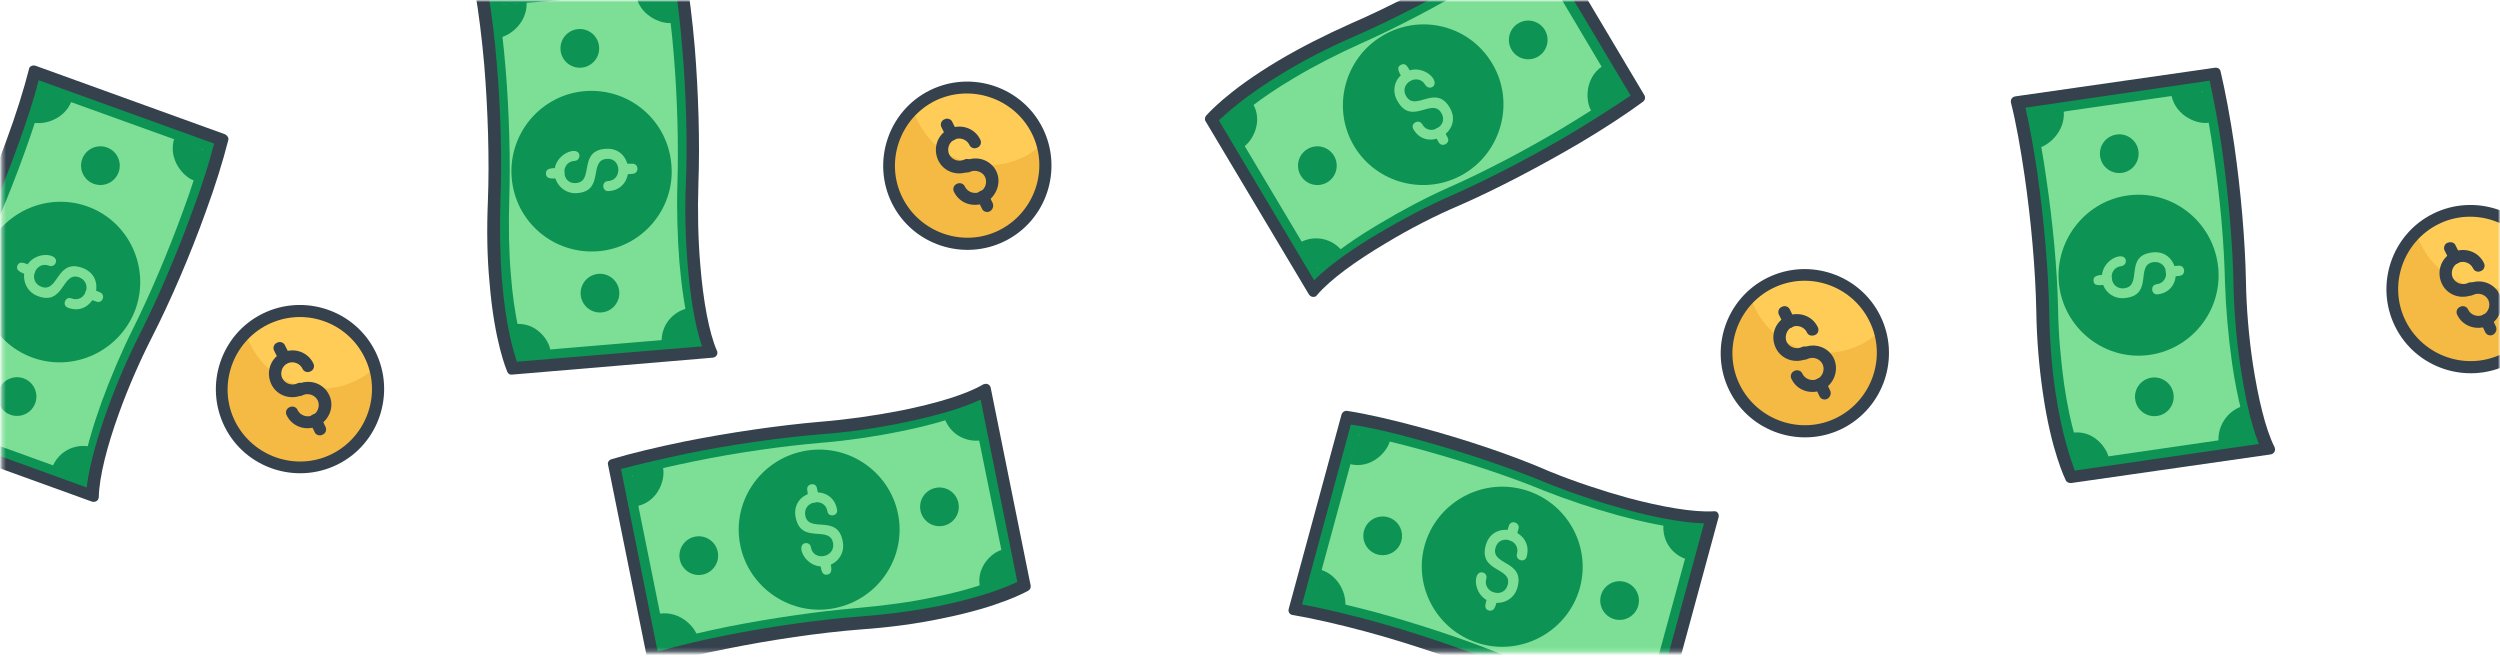 <svg width="620" height="165" viewBox="0 0 620 165" fill="none" xmlns="http://www.w3.org/2000/svg">
<mask id="mask0_3855_30571" style="mask-type:alpha" maskUnits="userSpaceOnUse" x="0" y="0" width="620" height="165">
<path d="M0 10C0 4.477 4.477 0 10 0H610C615.523 0 620 4.477 620 10V165H0V10Z" fill="#D9D9D9"/>
</mask>
<g mask="url(#mask0_3855_30571)">
<mask id="mask1_3855_30571" style="mask-type:luminance" maskUnits="userSpaceOnUse" x="0" y="-1" width="621" height="163">
<path d="M620.4 -0.2H0.4V161.8H620.4V-0.2Z" fill="white"/>
</mask>
<g mask="url(#mask1_3855_30571)">
<path fill-rule="evenodd" clip-rule="evenodd" d="M510 97.7C510.7 102.8 512 109 513.8 114.1C514 114.7 514.6 115 515.3 114.9L557.2 108.8C559.4 108.5 558 105.9 557.3 103.5C554.5 93 553.4 81.6 553.3 70C553.2 55.6 551.4 38.1 548.3 23.2C548.2 22.6 547.5 22.1 546.7 22.2L504.7 28.3C503.9 28.4 503.3 29.1 503.5 29.8C506.6 45 508.4 62.6 508.5 77.7C508.6 85 509.1 91.6 510 97.7Z" fill="#7DDF96"/>
<path d="M549 38.3C550.6 49.1 551.6 60.7 551.8 70.1C552 76.3 552.6 83.3 553.5 89.7C554.3 95.3 555.7 102.7 557.8 108.1L516.5 114.1C515.6 111.7 513.4 105.6 511.9 95.3C511.1 89.5 510.5 83.2 510.4 76.5C510.2 66.9 509.1 55.2 507.5 44.4C506.7 38.6 505.7 33.2 504.7 28.7L546.2 22.7C547.2 27.1 548.2 32.4 549 38.3ZM551.8 37.9C550.9 31.4 549.8 25.4 548.6 20.5C548.5 19.9 547.9 19.5 547.3 19.6L502.5 26.1C501.9 26.2 501.5 26.8 501.5 27.4V27.5C502.7 32.4 503.8 38.3 504.7 44.8C506.2 55.2 507.3 66.8 507.5 76.6C507.7 83.4 508.2 89.8 509.1 95.7C511.1 109.7 514.3 116.2 514.4 116.5C514.6 116.9 515.1 117.2 515.6 117.1L560.4 110.6C561 110.5 561.4 109.9 561.4 109.3C561.4 109.2 561.3 109.1 561.3 109C559.2 104.7 557.5 97.3 556.3 89.3C555.4 82.9 554.8 76.1 554.6 70.1C554.4 60.2 553.3 48.4 551.8 37.9Z" fill="#0D9353"/>
<path d="M551 36.5C552.6 47.9 553.7 60.1 553.9 70.1C554 76.7 554.6 84 555.6 90.7C556.5 96.6 557.9 104.4 560.2 110.1L514.6 116.7C513.6 114.2 511.3 107.8 509.7 96.9C508.8 90.8 508.3 84.1 508.2 77.1C508 67 506.9 54.6 505.3 43.2C504.4 37.1 503.4 31.4 502.3 26.7L548 20C549 24.7 550.1 30.3 551 36.5ZM554.1 36C553.1 29.2 551.9 22.8 550.7 17.7C550.6 17.1 550 16.7 549.3 16.8L499.8 23.9C499.1 24 498.6 24.6 498.7 25.3V25.4C500 30.5 501.1 36.8 502.1 43.6C503.7 54.6 504.8 66.8 505 77.1C505.1 84.2 505.7 91 506.6 97.2C508.7 112 512.2 118.8 512.3 119.1C512.5 119.6 513.1 119.8 513.6 119.8L563.1 112.7C563.8 112.6 564.3 112 564.2 111.3C564.2 111.2 564.1 111.1 564.1 110.9C561.8 106.4 560 98.6 558.7 90.2C557.7 83.5 557.1 76.3 557 69.9C556.8 59.5 555.7 47.1 554.1 36Z" fill="#35414D"/>
<path fill-rule="evenodd" clip-rule="evenodd" d="M547.9 30.4C547.5 28 547.1 25.7 546.6 23.4C546.5 22.9 546 22.5 545.4 22.6L538.5 23.6C539.6 29 545.3 31 547.9 30.4Z" fill="#0D9353"/>
<path fill-rule="evenodd" clip-rule="evenodd" d="M511.8 27.5L504.8 28.5C504.2 28.6 503.8 29.2 503.9 29.8C504.3 32.1 504.8 34.4 505.1 36.8C507.8 36.4 512.3 32.7 511.8 27.5Z" fill="#0D9353"/>
<path fill-rule="evenodd" clip-rule="evenodd" d="M513.6 107.4C514.1 109.7 514.6 111.9 515.3 113.9C515.4 114.4 515.9 114.6 516.4 114.6L523 113.7C522.6 111 518.9 106.3 513.6 107.4Z" fill="#0D9353"/>
<path fill-rule="evenodd" clip-rule="evenodd" d="M550.2 109.6L557 108.6C558.6 108.4 557.5 106.2 557 104.2C556.7 103 556.4 101.9 556.2 100.7C552.4 101.9 549.9 105.6 550.2 109.6Z" fill="#0D9353"/>
<path fill-rule="evenodd" clip-rule="evenodd" d="M510.701 71.1C512.301 82 522.401 89.6 533.201 88C544.001 86.4 551.601 76.3 550.001 65.4C548.401 54.5 538.301 46.9 527.501 48.5C516.701 50.1 509.201 60.3 510.701 71.1Z" fill="#0D9353"/>
<path d="M534.964 103.157C537.588 102.778 539.408 100.344 539.029 97.721C538.65 95.097 536.216 93.277 533.592 93.656C530.969 94.035 529.149 96.469 529.528 99.092C529.907 101.716 532.341 103.536 534.964 103.157Z" fill="#0D9353"/>
<path d="M526.263 42.866C528.887 42.487 530.707 40.053 530.328 37.429C529.949 34.806 527.515 32.986 524.891 33.365C522.268 33.743 520.448 36.177 520.827 38.801C521.205 41.425 523.639 43.245 526.263 42.866Z" fill="#0D9353"/>
<path fill-rule="evenodd" clip-rule="evenodd" d="M521.299 69.4C520.699 64.5 526.899 62 527.199 64.6C527.299 65.3 526.799 65.9 526.099 66C522.499 66.4 523.099 71.9 526.799 71.5C531.499 70.9 526.699 63.4 533.799 62.6C540.599 61.8 541.899 72.2 535.099 73C533.499 73.2 533.199 70.7 534.799 70.5C538.399 70.1 537.799 64.6 534.099 65C529.399 65.6 534.199 73.1 527.099 73.9C524.199 74.3 521.599 72.3 521.299 69.4Z" fill="#7DDF96"/>
<path fill-rule="evenodd" clip-rule="evenodd" d="M537.1 67.5C536.9 65.9 538.9 66 540.3 65.9C541.9 65.7 542.2 68.2 540.6 68.4C539.2 68.5 537.3 69.1 537.1 67.5Z" fill="#7DDF96"/>
<path fill-rule="evenodd" clip-rule="evenodd" d="M519.199 69.7C518.999 68.1 520.999 68.2 522.399 68.1C523.999 67.9 524.299 70.4 522.699 70.6C521.199 70.6 519.299 71.2 519.199 69.7Z" fill="#7DDF96"/>
<path fill-rule="evenodd" clip-rule="evenodd" d="M124.6 70.6C125 75.8 126 82 127.4 87.2C127.6 87.8 128.2 88.2 128.9 88.1L171.1 84.6C173.3 84.4 172 81.8 171.6 79.4C169.5 68.8 169 57.3 169.6 45.8C170.3 31.4 169.6 13.9 167.5 -1.2C167.4 -1.9 166.7 -2.3 166 -2.3L123.7 1.2C122.9 1.3 122.3 1.9 122.4 2.6C124.6 17.9 125.3 35.6 124.5 50.7C124 57.8 124.1 64.5 124.6 70.6Z" fill="#7DDF96"/>
<path d="M167.1 13.6C168 24.4 168.3 36.1 168 45.5C167.8 51.7 168 58.7 168.5 65.1C169 70.7 169.9 78.2 171.7 83.7L130.1 87.2C129.3 84.8 127.5 78.5 126.7 68.2C126.2 62.4 126.1 56 126.3 49.4C126.6 39.8 126.3 28.1 125.4 17.1C124.9 11.2 124.3 5.8 123.5 1.3L165.2 -2.2C166 2.3 166.6 7.7 167.1 13.6ZM169.9 13.4C169.4 6.9 168.6 0.8 167.7 -4.2C167.6 -4.8 167.1 -5.2 166.5 -5.1L121.4 -1.3C120.8 -1.2 120.3 -0.7 120.4 -0.1V-1.09673e-05C121.3 4.9 122 11 122.6 17.4C123.5 27.9 123.9 39.5 123.5 49.3C123.3 56.1 123.4 62.5 123.9 68.5C125.1 82.6 127.9 89.3 128 89.6C128.2 90.1 128.6 90.3 129.1 90.3L174.2 86.5C174.8 86.4 175.3 85.9 175.2 85.3C175.2 85.2 175.2 85.1 175.1 84.9C173.2 80.5 172 73 171.3 64.9C170.8 58.5 170.6 51.7 170.8 45.6C171.2 35.8 170.8 24 169.9 13.4Z" fill="#0D9353"/>
<path d="M169.2 11.9C170.2 23.3 170.5 35.6 170.1 45.6C169.8 52.2 170 59.5 170.6 66.3C171.1 72.2 172.1 80.1 174.1 85.9L128.2 89.7C127.3 87.2 125.4 80.6 124.5 69.6C124 63.4 123.9 56.8 124.1 49.8C124.5 39.7 124.2 27.3 123.2 15.8C122.7 9.6 122 3.9 121.2 -0.9L167.3 -4.8C168 -1.81198e-05 168.7 5.7 169.2 11.9ZM172.3 11.7C171.7 4.8 170.9 -1.6 170 -6.8C169.9 -7.4 169.3 -7.8 168.7 -7.8L118.9 -3.6C118.2 -3.5 117.7 -2.9 117.8 -2.3V-2.2C118.7 3 119.5 9.4 120.1 16.2C121 27.2 121.4 39.5 121 49.8C120.7 56.9 120.8 63.7 121.4 70C122.6 84.9 125.7 91.9 125.8 92.2C126 92.7 126.5 93 127 92.9L176.8 88.7C177.5 88.6 178 88 177.9 87.4C177.9 87.3 177.9 87.1 177.8 87C175.8 82.4 174.4 74.5 173.7 66C173.1 59.2 173 52.1 173.2 45.7C173.6 35.3 173.2 22.8 172.3 11.7Z" fill="#35414D"/>
<path fill-rule="evenodd" clip-rule="evenodd" d="M166.499 5.7C166.299 3.3 165.999 1 165.699 -1.3C165.599 -1.9 165.099 -2.2 164.599 -2.2L157.699 -1.6C158.299 3.7 163.799 6 166.499 5.7Z" fill="#0D9353"/>
<path fill-rule="evenodd" clip-rule="evenodd" d="M130.6 0.6L123.6 1.2C123 1.3 122.6 1.8 122.6 2.4C122.9 4.7 123.2 7 123.4 9.4C126.1 9.2 130.8 5.9 130.6 0.6Z" fill="#0D9353"/>
<path fill-rule="evenodd" clip-rule="evenodd" d="M127.6 80.4C127.9 82.7 128.4 85 128.9 87C129 87.5 129.5 87.8 129.9 87.7L136.5 87.1C136.4 84.6 133 79.7 127.6 80.4Z" fill="#0D9353"/>
<path fill-rule="evenodd" clip-rule="evenodd" d="M164.1 84.9L171 84.3C172.6 84.2 171.7 81.9 171.3 79.9C171.1 78.7 170.9 77.6 170.7 76.4C166.7 77.3 163.9 80.8 164.1 84.9Z" fill="#0D9353"/>
<path fill-rule="evenodd" clip-rule="evenodd" d="M126.9 44.1C127.8 55.1 137.4 63.2 148.4 62.3C159.3 61.4 167.5 51.7 166.5 40.8C165.6 29.8 156 21.7 145 22.6C134.2 23.5 126 33.1 126.9 44.1Z" fill="#0D9353"/>
<path d="M149.195 77.485C151.837 77.264 153.799 74.943 153.578 72.301C153.357 69.66 151.036 67.697 148.395 67.918C145.753 68.139 143.791 70.46 144.012 73.102C144.233 75.744 146.553 77.706 149.195 77.485Z" fill="#0D9353"/>
<path d="M144.195 16.779C146.837 16.558 148.799 14.238 148.578 11.596C148.357 8.954 146.036 6.992 143.395 7.213C140.753 7.434 138.791 9.755 139.012 12.396C139.233 15.038 141.553 17 144.195 16.779Z" fill="#0D9353"/>
<path fill-rule="evenodd" clip-rule="evenodd" d="M137.5 43C137.2 38.1 143.6 35.9 143.7 38.6C143.7 39.3 143.2 39.9 142.5 39.9C138.9 40.1 139.2 45.7 142.8 45.4C147.5 45.1 143.2 37.3 150.3 36.9C157.2 36.5 157.8 47 150.9 47.4C149.3 47.5 149.1 45 150.8 44.9C154.4 44.7 154.1 39.1 150.5 39.4C145.8 39.7 150.1 47.5 143 47.9C140.2 48.1 137.7 45.9 137.5 43Z" fill="#7DDF96"/>
<path fill-rule="evenodd" clip-rule="evenodd" d="M153.5 42C153.4 40.4 155.4 40.6 156.8 40.6C158.4 40.5 158.6 43 156.9 43.1C155.5 43.2 153.6 43.6 153.5 42Z" fill="#7DDF96"/>
<path fill-rule="evenodd" clip-rule="evenodd" d="M135.4 43.1C135.3 41.5 137.3 41.7 138.7 41.7C140.3 41.6 140.5 44.1 138.8 44.2C137.4 44.2 135.5 44.7 135.4 43.1Z" fill="#7DDF96"/>
<path fill-rule="evenodd" clip-rule="evenodd" d="M233.7 150.1C238.8 149.1 244.9 147.4 249.9 145.4C250.5 145.2 250.8 144.5 250.6 143.8L242.2 102.3C241.8 100.1 239.3 101.7 236.9 102.4C226.6 105.8 215.2 107.5 203.7 108.2C189.3 109.1 172 111.9 157.3 115.8C156.7 116 156.3 116.7 156.4 117.4L164.8 159C165 159.8 165.7 160.3 166.4 160.1C181.4 156.2 198.8 153.4 213.9 152.4C221 152.1 227.7 151.3 233.7 150.1Z" fill="#7DDF96"/>
<path d="M172.201 114.4C182.901 112.2 194.401 110.6 203.801 109.8C210.001 109.3 216.901 108.3 223.201 107C228.701 105.9 236.101 104.1 241.301 101.7L249.601 142.6C247.301 143.7 241.301 146.2 231.101 148.2C225.401 149.4 219.101 150.2 212.501 150.8C202.901 151.6 191.301 153.3 180.601 155.4C174.801 156.6 169.501 157.8 165.101 159.1L156.801 118C161.101 116.8 166.401 115.6 172.201 114.4ZM171.701 111.6C165.301 112.9 159.301 114.3 154.501 115.8C153.901 116 153.601 116.5 153.701 117.1L162.701 161.5C162.801 162.1 163.401 162.5 164.101 162.4H164.201C169.001 161 174.901 159.5 181.301 158.3C191.601 156.2 203.101 154.5 212.901 153.7C219.601 153.1 226.001 152.3 231.901 151.1C245.801 148.3 252.101 144.8 252.401 144.6C252.801 144.4 253.101 143.9 253.001 143.4L244.001 99C243.901 98.4 243.201 98 242.601 98.1C242.501 98.1 242.401 98.2 242.301 98.2C238.101 100.6 230.901 102.7 222.901 104.3C216.601 105.6 209.801 106.5 203.801 107C193.801 107.8 182.101 109.5 171.701 111.6Z" fill="#0D9353"/>
<path d="M170.3 112.5C181.5 110.2 193.7 108.5 203.6 107.7C210.2 107.2 217.4 106.2 224.1 104.8C229.9 103.6 237.7 101.7 243.2 99.1L252.3 144.3C249.9 145.5 243.6 148.1 232.8 150.3C226.7 151.5 220.1 152.4 213.1 152.9C203 153.7 190.7 155.4 179.4 157.7C173.3 158.9 167.7 160.3 163.1 161.6L154 116.3C158.6 115.1 164.2 113.8 170.3 112.5ZM169.7 109.5C162.9 110.9 156.6 112.4 151.6 113.9C151 114.1 150.6 114.7 150.8 115.3L160.7 164.3C160.8 165 161.5 165.4 162.1 165.3H162.2C167.2 163.8 173.5 162.2 180.2 160.9C191.1 158.7 203.2 156.9 213.5 156.1C220.6 155.6 227.3 154.7 233.5 153.4C248.1 150.5 254.8 146.6 255 146.5C255.5 146.2 255.7 145.7 255.6 145.2L245.7 96.2C245.6 95.5 244.9 95.1 244.3 95.2C244.2 95.2 244.1 95.3 243.9 95.3C239.5 97.9 231.9 100.1 223.5 101.8C216.9 103.1 209.7 104.1 203.4 104.6C193 105.5 180.7 107.3 169.7 109.5Z" fill="#35414D"/>
<path fill-rule="evenodd" clip-rule="evenodd" d="M164.401 115.9C162.101 116.4 159.701 117 157.501 117.5C157.001 117.6 156.601 118.2 156.701 118.7L158.101 125.5C163.401 124.3 165.101 118.6 164.401 115.9Z" fill="#0D9353"/>
<path fill-rule="evenodd" clip-rule="evenodd" d="M163.5 152.2L164.9 159.1C165 159.7 165.6 160.1 166.2 159.9C168.4 159.3 170.7 158.8 173.1 158.3C172.6 155.6 168.7 151.4 163.5 152.2Z" fill="#0D9353"/>
<path fill-rule="evenodd" clip-rule="evenodd" d="M243.1 145.9C245.3 145.3 247.5 144.6 249.5 143.9C249.9 143.7 250.2 143.3 250.1 142.8L248.8 136.3C246.2 136.7 241.8 140.7 243.1 145.9Z" fill="#0D9353"/>
<path fill-rule="evenodd" clip-rule="evenodd" d="M243.401 109.2L242.001 102.4C241.701 100.8 239.601 102 237.601 102.6C236.501 103 235.301 103.3 234.201 103.6C235.501 107.5 239.301 109.8 243.401 109.2Z" fill="#0D9353"/>
<path fill-rule="evenodd" clip-rule="evenodd" d="M207.1 150.8C217.9 148.6 224.9 138.1 222.7 127.4C220.5 116.7 210 109.7 199.2 111.9C188.4 114.1 181.4 124.6 183.6 135.3C185.8 146 196.4 153 207.1 150.8Z" fill="#0D9353"/>
<path d="M233.934 130.401C236.532 129.877 238.214 127.345 237.689 124.747C237.165 122.149 234.634 120.467 232.035 120.991C229.437 121.516 227.755 124.047 228.28 126.646C228.804 129.244 231.335 130.926 233.934 130.401Z" fill="#0D9353"/>
<path d="M174.246 142.504C176.845 141.98 178.526 139.448 178.002 136.85C177.478 134.251 174.946 132.57 172.348 133.094C169.749 133.619 168.068 136.15 168.592 138.749C169.116 141.347 171.648 143.029 174.246 142.504Z" fill="#0D9353"/>
<path fill-rule="evenodd" clip-rule="evenodd" d="M204.8 140.4C200 141.3 197.1 135.2 199.7 134.7C200.4 134.6 201 135 201.1 135.7C201.7 139.3 207.2 138.3 206.6 134.7C205.8 130.1 198.6 135.2 197.3 128.2C196.1 121.4 206.4 119.6 207.6 126.4C207.9 128 205.4 128.4 205.2 126.8C204.6 123.2 199.1 124.2 199.7 127.8C200.5 132.4 207.8 127.3 209 134.3C209.6 137.2 207.7 139.9 204.8 140.4Z" fill="#7DDF96"/>
<path fill-rule="evenodd" clip-rule="evenodd" d="M202.001 124.6C200.401 124.9 200.401 122.9 200.201 121.5C199.901 119.9 202.401 119.5 202.601 121.1C202.901 122.5 203.601 124.4 202.001 124.6Z" fill="#7DDF96"/>
<path fill-rule="evenodd" clip-rule="evenodd" d="M205.2 142.5C203.6 142.8 203.6 140.8 203.4 139.4C203.1 137.8 205.6 137.4 205.8 139C206.1 140.3 206.7 142.2 205.2 142.5Z" fill="#7DDF96"/>
<path fill-rule="evenodd" clip-rule="evenodd" d="M391.3 170.9C396.3 172.3 402.5 173.5 407.8 174C408.4 174 409 173.6 409.2 172.9L420.3 132.1C420.9 130 418 130.2 415.5 129.9C404.8 128.3 393.8 124.7 383.2 120.2C369.9 114.6 353.2 109.2 338.3 106.1C337.7 106 337 106.4 336.8 107.2L325.6 148.2C325.4 149 325.8 149.8 326.5 149.9C341.7 153.1 358.5 158.4 372.4 164.3C379.1 167.1 385.4 169.3 391.3 170.9Z" fill="#7DDF96"/>
<path d="M352.4 111.5C362.9 114.4 374 118 382.7 121.6C388.5 123.9 395.1 126.1 401.3 127.8C406.8 129.3 414.1 131 419.9 131.2L408.9 171.5C406.4 171.4 399.9 171 389.8 168.2C384.1 166.7 378.2 164.6 372 162.1C363.1 158.5 351.9 154.8 341.4 151.9C335.7 150.4 330.4 149.1 325.9 148.2L336.9 107.8C341.4 108.7 346.6 109.9 352.4 111.5ZM353.1 108.8C346.8 107.1 340.8 105.7 335.9 104.8C335.3 104.7 334.8 105.1 334.6 105.6L322.7 149.3C322.5 149.9 322.9 150.5 323.5 150.7H323.6C328.5 151.6 334.5 152.9 340.7 154.6C350.8 157.4 361.9 161 371 164.7C377.3 167.2 383.4 169.3 389.1 170.9C402.8 174.6 410 174.3 410.3 174.3C410.8 174.3 411.2 173.9 411.3 173.5L423.2 129.8C423.4 129.2 423 128.6 422.4 128.4C422.3 128.4 422.2 128.4 422 128.4C417.2 128.6 409.8 127.3 401.9 125.1C395.7 123.4 389.2 121.2 383.6 119C374.6 115.2 363.4 111.6 353.1 108.8Z" fill="#0D9353"/>
<path d="M351.501 109C362.601 112 374.201 115.9 383.401 119.7C389.501 122.2 396.401 124.5 403.001 126.3C408.701 127.9 416.501 129.6 422.601 129.8L410.501 174.3C407.801 174.3 401.001 173.8 390.401 170.9C384.401 169.3 378.101 167.1 371.601 164.5C362.201 160.7 350.501 156.7 339.301 153.7C333.301 152.1 327.701 150.8 322.901 149.9L335.001 105.3C339.901 106 345.401 107.3 351.501 109ZM352.301 106C345.601 104.2 339.301 102.7 334.101 101.9C333.501 101.8 332.901 102.2 332.701 102.8L319.601 151C319.401 151.7 319.801 152.3 320.401 152.5H320.501C325.701 153.4 331.901 154.8 338.601 156.6C349.301 159.5 360.901 163.4 370.501 167.3C377.101 170 383.501 172.2 389.601 173.9C404.001 177.8 411.701 177.4 412.001 177.4C412.501 177.4 413.001 177 413.101 176.5L426.201 128.3C426.401 127.6 426.001 126.9 425.401 126.8C425.301 126.8 425.101 126.8 425.001 126.8C419.901 127.1 412.101 125.7 403.801 123.5C397.301 121.7 390.401 119.4 384.501 117C374.901 112.8 363.101 108.9 352.301 106Z" fill="#35414D"/>
<path fill-rule="evenodd" clip-rule="evenodd" d="M344.701 109.3C342.401 108.7 340.101 108.2 337.801 107.7C337.301 107.6 336.701 107.9 336.601 108.4L334.801 115.1C340.101 116.4 344.101 112 344.701 109.3Z" fill="#0D9353"/>
<path fill-rule="evenodd" clip-rule="evenodd" d="M327.6 141.3L325.8 148.1C325.6 148.7 326 149.3 326.6 149.4C328.9 149.9 331.2 150.4 333.5 151C334.2 148.5 332.7 143 327.6 141.3Z" fill="#0D9353"/>
<path fill-rule="evenodd" clip-rule="evenodd" d="M418.299 138.7L420.099 132.1C420.499 130.5 418.099 130.7 416.099 130.3C414.899 130.1 413.799 129.9 412.599 129.6C411.999 133.7 414.399 137.5 418.299 138.7Z" fill="#0D9353"/>
<path fill-rule="evenodd" clip-rule="evenodd" d="M367.3 159.7C377.9 162.6 388.9 156.3 391.8 145.8C394.7 135.2 388.4 124.3 377.8 121.4C367.2 118.5 356.2 124.8 353.3 135.3C350.4 145.8 356.7 156.8 367.3 159.7Z" fill="#0D9353"/>
<path d="M406.289 150.197C406.985 147.639 405.476 145.001 402.918 144.305C400.36 143.609 397.722 145.118 397.026 147.676C396.33 150.234 397.839 152.872 400.397 153.568C402.955 154.264 405.593 152.755 406.289 150.197Z" fill="#0D9353"/>
<path d="M347.537 134.147C348.233 131.589 346.724 128.951 344.166 128.255C341.608 127.558 338.97 129.068 338.274 131.626C337.578 134.184 339.087 136.821 341.645 137.518C344.203 138.214 346.841 136.705 347.537 134.147Z" fill="#0D9353"/>
<path fill-rule="evenodd" clip-rule="evenodd" d="M369.8 149.3C365.1 147.9 365.2 141.2 367.8 142C368.5 142.2 368.8 142.9 368.6 143.5C367.6 147 372.9 148.6 373.9 145.1C375.2 140.6 366.5 142 368.5 135.1C370.5 128.5 380.5 131.5 378.6 138.1C378.1 139.7 375.8 138.9 376.2 137.4C377.2 133.9 371.9 132.3 370.9 135.8C369.6 140.3 378.3 138.9 376.3 145.8C375.5 148.6 372.6 150.1 369.8 149.3Z" fill="#7DDF96"/>
<path fill-rule="evenodd" clip-rule="evenodd" d="M374.399 134C372.899 133.5 373.799 131.8 374.199 130.4C374.699 128.8 376.999 129.6 376.599 131.1C376.199 132.5 375.899 134.4 374.399 134Z" fill="#7DDF96"/>
<path fill-rule="evenodd" clip-rule="evenodd" d="M369.2 151.4C367.7 150.9 368.6 149.2 369 147.8C369.5 146.2 371.8 147 371.4 148.5C371 149.8 370.8 151.8 369.2 151.4Z" fill="#7DDF96"/>
<path fill-rule="evenodd" clip-rule="evenodd" d="M317.999 18.3C313.499 21 308.299 24.5 304.299 28.1C303.799 28.5 303.799 29.2 304.099 29.8L325.799 66.2C326.899 68.1 328.799 65.8 330.699 64.3C339.299 57.7 349.499 52.3 360.099 47.8C373.399 42.2 388.799 33.8 401.399 25.3C401.899 24.9 402.099 24.1 401.699 23.5L379.899 -13.1C379.499 -13.8 378.599 -14 378.099 -13.6C365.299 -4.9 349.699 3.5 335.799 9.4C329.299 12.2 323.299 15.2 317.999 18.3Z" fill="#7DDF96"/>
<path d="M387.799 31.6C378.399 37.2 368.099 42.6 359.499 46.4C353.799 48.9 347.599 52.2 342.099 55.5C337.199 58.4 330.899 62.5 326.799 66.6L305.399 30.7C307.199 28.9 311.999 24.6 320.999 19.3C325.999 16.3 331.699 13.4 337.699 10.7C346.499 6.8 356.899 1.3 366.299 -4.3C371.399 -7.3 375.999 -10.3 379.699 -12.9L401.099 23.1C397.499 25.6 392.899 28.5 387.799 31.6ZM389.299 34C394.899 30.6 400.099 27.3 404.099 24.4C404.599 24.1 404.699 23.4 404.399 22.9L381.199 -16C380.899 -16.5 380.199 -16.7 379.599 -16.4C379.599 -16.4 379.499 -16.4 379.499 -16.3C375.499 -13.4 370.399 -10 364.799 -6.7C355.799 -1.3 345.499 4.1 336.499 8.1C330.299 10.9 324.599 13.8 319.499 16.9C307.299 24.1 302.499 29.6 302.299 29.8C301.999 30.2 301.899 30.7 302.199 31.1L325.399 70C325.699 70.6 326.399 70.7 326.999 70.4C327.099 70.3 327.199 70.3 327.299 70.2C330.499 66.6 336.599 62.2 343.599 58C349.099 54.7 355.199 51.6 360.699 49.1C369.699 45 380.099 39.5 389.299 34Z" fill="#0D9353"/>
<path d="M390.299 32.7C380.399 38.6 369.599 44.2 360.399 48.3C354.399 50.9 347.899 54.3 341.999 57.8C336.899 60.8 330.199 65.2 325.899 69.5L302.299 29.9C304.199 28 309.3 23.4 318.7 17.8C324 14.6 329.899 11.6 336.399 8.8C345.699 4.7 356.7 -1 366.6 -6.9C371.9 -10.1 376.8 -13.2 380.7 -16L404.399 23.7C400.399 26.4 395.599 29.5 390.299 32.7ZM391.899 35.4C397.799 31.9 403.299 28.3 407.499 25.2C407.999 24.8 408.099 24.1 407.799 23.6L382.2 -19.4C381.8 -20 381.099 -20.2 380.499 -19.9C380.499 -19.9 380.399 -19.9 380.399 -19.8C376.199 -16.7 370.799 -13.2 364.899 -9.7C355.399 -4 344.6 1.7 335.1 5.8C328.6 8.7 322.5 11.8 317.1 15C304.3 22.6 299.3 28.5 299.1 28.7C298.8 29.1 298.699 29.7 298.999 30.1L324.6 73C325 73.6 325.699 73.8 326.299 73.5C326.399 73.4 326.5 73.4 326.6 73.2C329.9 69.3 336.3 64.7 343.7 60.3C349.5 56.8 355.899 53.5 361.799 51C371.199 46.9 382.199 41.1 391.899 35.4Z" fill="#35414D"/>
<path fill-rule="evenodd" clip-rule="evenodd" d="M394.699 27.6C396.699 26.3 398.699 25 400.699 23.8C401.199 23.5 401.299 22.9 400.999 22.4L397.399 16.4C392.899 19.4 393.199 25.3 394.699 27.6Z" fill="#0D9353"/>
<path fill-rule="evenodd" clip-rule="evenodd" d="M310.499 25.4C308.599 26.7 306.699 28.1 305.099 29.5C304.699 29.8 304.599 30.3 304.899 30.8L308.299 36.5C310.599 35.1 313.499 29.9 310.499 25.4Z" fill="#0D9353"/>
<path fill-rule="evenodd" clip-rule="evenodd" d="M322.5 60.1L326 66C326.8 67.4 328.4 65.6 330 64.4C331 63.7 331.9 63 332.9 62.3C330.4 59.1 326 58.2 322.5 60.1Z" fill="#0D9353"/>
<path fill-rule="evenodd" clip-rule="evenodd" d="M342.8 8.9C333.4 14.5 330.2 26.8 335.8 36.2C341.4 45.6 353.7 48.7 363.1 43.1C372.5 37.5 375.7 25.2 370.1 15.8C364.5 6.3 352.3 3.2 342.8 8.9Z" fill="#0D9353"/>
<path d="M329.165 45.213C331.443 43.856 332.188 40.909 330.831 38.632C329.474 36.355 326.527 35.609 324.25 36.967C321.973 38.324 321.227 41.27 322.585 43.547C323.942 45.825 326.888 46.57 329.165 45.213Z" fill="#0D9353"/>
<path d="M381.458 14.025C383.735 12.668 384.481 9.721 383.124 7.444C381.767 5.167 378.82 4.421 376.543 5.779C374.266 7.136 373.52 10.082 374.878 12.36C376.235 14.637 379.181 15.382 381.458 14.025Z" fill="#0D9353"/>
<path fill-rule="evenodd" clip-rule="evenodd" d="M348.499 17.9C352.799 15.5 357.499 20.2 355.199 21.6C354.599 21.9 353.899 21.7 353.499 21.1C351.699 17.9 346.899 20.7 348.699 23.8C350.999 27.9 356.099 20.6 359.599 26.8C362.999 32.8 353.799 37.9 350.499 32C349.699 30.6 351.899 29.4 352.699 30.8C354.499 34 359.299 31.2 357.499 28.1C355.199 24 350.099 31.3 346.599 25.1C344.999 22.5 345.899 19.3 348.499 17.9Z" fill="#7DDF96"/>
<path fill-rule="evenodd" clip-rule="evenodd" d="M356.3 31.8C357.7 31 358.3 32.9 359 34.1C359.8 35.5 357.6 36.7 356.8 35.3C356.2 34.1 354.9 32.6 356.3 31.8Z" fill="#7DDF96"/>
<path fill-rule="evenodd" clip-rule="evenodd" d="M347.4 16.1C348.8 15.3 349.4 17.2 350.1 18.4C350.9 19.8 348.7 21 347.9 19.6C347.3 18.4 346 16.8 347.4 16.1Z" fill="#7DDF96"/>
<path fill-rule="evenodd" clip-rule="evenodd" d="M-17.001 86.3C-18.801 91.2 -20.501 97.3 -21.401 102.5C-21.501 103.1 -21.101 103.7 -20.401 104L19.399 118.4C21.499 119.2 21.399 116.2 21.999 113.8C24.499 103.2 28.899 92.6 34.199 82.4C40.899 69.6 47.599 53.4 51.899 38.8C52.099 38.2 51.699 37.5 50.999 37.2L11.099 22.7C10.299 22.4 9.499 22.8 9.299 23.4C4.899 38.2 -1.801 54.6 -8.801 68C-12.201 74.4 -14.901 80.5 -17.001 86.3Z" fill="#7DDF96"/>
<path d="M45.399 52.3C41.699 62.5 37.099 73.3 32.899 81.7C30.099 87.3 27.399 93.7 25.199 99.7C23.299 105 20.999 112.2 20.299 118L-18.901 103.8C-18.601 101.3 -17.601 94.9 -14.101 85.1C-12.101 79.6 -9.601 73.8 -6.601 67.8C-2.301 59.2 2.299 48.4 5.999 38.1C7.999 32.6 9.699 27.4 10.899 22.9L50.299 37.1C49.099 41.5 47.499 46.7 45.399 52.3ZM48.099 53.2C50.299 47 52.199 41.2 53.499 36.3C53.599 35.7 53.299 35.1 52.799 34.9L10.199 19.6C9.599 19.4 8.999 19.7 8.699 20.3V20.4C7.399 25.2 5.599 31 3.399 37.1C-0.201 47 -4.701 57.7 -9.101 66.5C-12.101 72.5 -14.701 78.5 -16.701 84.1C-21.501 97.4 -21.801 104.7 -21.801 105C-21.801 105.5 -21.501 105.9 -21.101 106.1L21.499 121.5C22.099 121.7 22.699 121.4 22.999 120.8C22.999 120.7 23.099 120.6 23.099 120.4C23.299 115.6 25.199 108.3 27.999 100.7C30.199 94.6 32.899 88.4 35.599 83C39.899 74.1 44.499 63.2 48.099 53.2Z" fill="#0D9353"/>
<path d="M48 51.6C44.1 62.4 39.3 73.7 34.8 82.6C31.8 88.5 28.9 95.2 26.6 101.6C24.6 107.2 22.2 114.8 21.5 120.9L-21.8 105.2C-21.5 102.5 -20.5 95.8 -16.8 85.4C-14.7 79.6 -12 73.5 -8.9 67.2C-4.3 58.2 0.6 46.8 4.5 35.9C6.6 30.1 8.4 24.6 9.6 19.9L53.1 35.6C51.9 40.3 50.2 45.7 48 51.6ZM51 52.6C53.4 46.1 55.3 39.9 56.6 34.8C56.8 34.2 56.4 33.6 55.8 33.3L8.8 16.3C8.1 16.1 7.4 16.4 7.2 17V17.1C5.9 22.2 4 28.3 1.6 34.8C-2.2 45.2 -6.9 56.5 -11.6 65.7C-14.8 72.1 -17.5 78.3 -19.7 84.2C-24.8 98.2 -25 105.9 -25 106.2C-25 106.7 -24.7 107.2 -24.2 107.4L22.8 124.4C23.5 124.6 24.2 124.3 24.4 123.7C24.4 123.6 24.5 123.5 24.5 123.3C24.6 118.2 26.6 110.5 29.5 102.5C31.8 96.1 34.7 89.5 37.6 83.8C42.3 74.6 47.2 63.2 51 52.6Z" fill="#35414D"/>
<path fill-rule="evenodd" clip-rule="evenodd" d="M48.199 44.8C48.999 42.5 49.699 40.3 50.399 38.1C50.599 37.6 50.299 37 49.799 36.8L43.199 34.4C41.599 39.6 45.599 44 48.199 44.8Z" fill="#0D9353"/>
<path fill-rule="evenodd" clip-rule="evenodd" d="M17.7 25.2L11.1 22.8C10.5 22.6 9.9 22.9 9.7 23.5C9 25.7 8.3 28 7.5 30.2C10 31.2 15.7 30.1 17.7 25.2Z" fill="#0D9353"/>
<path fill-rule="evenodd" clip-rule="evenodd" d="M13 115.8L19.5 118.1C21 118.7 21.1 116.2 21.6 114.3C21.9 113.1 22.2 112 22.5 110.8C18.5 109.9 14.5 112 13 115.8Z" fill="#0D9353"/>
<path fill-rule="evenodd" clip-rule="evenodd" d="M-3.8 63.2C-7.5 73.5 -2.2 85 8.1 88.7C18.4 92.4 29.8 87 33.6 76.7C37.3 66.4 32 54.9 21.7 51.2C11.4 47.5 -0 52.9 -3.8 63.2Z" fill="#0D9353"/>
<path d="M8.74 99.979C9.642 97.486 8.352 94.734 5.859 93.833C3.366 92.931 0.614 94.221 -0.287 96.714C-1.189 99.207 0.101 101.959 2.594 102.861C5.087 103.762 7.839 102.472 8.74 99.979Z" fill="#0D9353"/>
<path d="M29.416 42.715C30.318 40.222 29.028 37.47 26.535 36.568C24.042 35.667 21.29 36.957 20.388 39.45C19.487 41.943 20.777 44.695 23.27 45.596C25.763 46.498 28.515 45.208 29.416 42.715Z" fill="#0D9353"/>
<path fill-rule="evenodd" clip-rule="evenodd" d="M6.301 66.6C8.101 62 14.801 62.7 13.801 65.2C13.601 65.8 12.801 66.2 12.201 65.9C8.801 64.6 6.801 69.7 10.201 71.1C14.601 72.8 13.901 63.9 20.601 66.5C27.001 69 23.201 78.8 16.801 76.3C15.301 75.7 16.201 73.4 17.701 74C21.101 75.3 23.101 70.2 19.701 68.8C15.301 67.1 16.001 76 9.301 73.4C6.601 72.4 5.301 69.3 6.301 66.6Z" fill="#7DDF96"/>
<path fill-rule="evenodd" clip-rule="evenodd" d="M21.201 72.4C21.801 70.9 23.501 72 24.801 72.5C26.301 73.1 25.401 75.4 23.901 74.8C22.601 74.3 20.701 73.9 21.201 72.4Z" fill="#7DDF96"/>
<path fill-rule="evenodd" clip-rule="evenodd" d="M4.301 65.9C4.901 64.4 6.601 65.5 7.901 66C9.401 66.6 8.501 68.9 7.001 68.3C5.701 67.7 3.801 67.3 4.301 65.9Z" fill="#7DDF96"/>
<path d="M74.4 115.9C85.114 115.9 93.8 107.214 93.8 96.5C93.8 85.786 85.114 77.1 74.4 77.1C63.686 77.1 55 85.786 55 96.5C55 107.214 63.686 115.9 74.4 115.9Z" fill="#FFCD57"/>
<path d="M93 91C95.6 99.9 91.5 109.6 83 113.8C73.4 118.6 61.8 114.6 57 105C53.1 97.2 55 88.2 60.9 82.4C61.2 83.5 61.6 84.6 62.2 85.6C67 95.2 78.6 99.1 88.2 94.4C90 93.6 91.7 92.4 93 91Z" fill="#F4BA43"/>
<path d="M83.7 115.2C73.4 120.3 60.8 116.1 55.7 105.8C50.6 95.5 54.8 82.9 65.1 77.8C75.4 72.7 88 76.9 93.1 87.2C98.2 97.5 94 110.1 83.7 115.2ZM66.4 80.5C57.6 84.9 53.9 95.7 58.3 104.5C62.7 113.3 73.5 117 82.3 112.6C91.1 108.2 94.8 97.4 90.4 88.6C86 79.7 75.3 76.1 66.4 80.5Z" fill="#35414D"/>
<path d="M75.1 97.9C72.2 99.3 68.7 98.2 67.3 95.3C65.9 92.4 67 88.9 69.9 87.5C72.8 86.1 76.3 87.2 77.7 90.1C78.1 90.8 77.8 91.8 77 92.1C76.3 92.5 75.3 92.2 75 91.4C74.3 90 72.6 89.5 71.3 90.1C69.9 90.8 69.4 92.5 70 93.8C70.7 95.2 72.4 95.7 73.7 95.1C74.4 94.7 75.4 95 75.7 95.8C76.1 96.6 75.8 97.5 75.1 97.9Z" fill="#35414D"/>
<path d="M78.9 105.6C76 107 72.5 105.9 71.1 103C70.7 102.3 71 101.3 71.8 101C72.5 100.6 73.5 100.9 73.8 101.7C74.5 103.1 76.2 103.6 77.5 103C78.9 102.3 79.4 100.6 78.8 99.3C78.1 97.9 76.4 97.4 75.1 98C74.4 98.4 73.4 98.1 73.1 97.3C72.7 96.6 73 95.6 73.8 95.3C76.7 93.9 80.2 95 81.6 97.9C83 100.6 81.8 104.1 78.9 105.6Z" fill="#35414D"/>
<path d="M71.201 90.1C70.501 90.5 69.501 90.2 69.201 89.4L68.001 87C67.601 86.3 67.901 85.3 68.701 85C69.401 84.6 70.401 84.9 70.701 85.7L71.901 88.1C72.301 88.8 72.001 89.8 71.201 90.1Z" fill="#35414D"/>
<path d="M79.999 107.8C79.299 108.2 78.299 107.9 77.999 107.1L76.899 104.8C76.499 104.1 76.799 103.1 77.599 102.8C78.299 102.4 79.299 102.7 79.599 103.5L80.699 105.8C81.099 106.5 80.799 107.5 79.999 107.8Z" fill="#35414D"/>
<path d="M239.9 60.5C250.614 60.5 259.3 51.814 259.3 41.1C259.3 30.386 250.614 21.7 239.9 21.7C229.186 21.7 220.5 30.386 220.5 41.1C220.5 51.814 229.186 60.5 239.9 60.5Z" fill="#FFCD57"/>
<path d="M258.5 35.6C261.1 44.5 257 54.2 248.5 58.4C238.9 63.2 227.3 59.2 222.5 49.6C218.6 41.8 220.5 32.8 226.4 27C226.7 28.1 227.1 29.2 227.7 30.2C232.5 39.8 244.1 43.7 253.7 39C255.5 38.2 257.1 37 258.5 35.6Z" fill="#F4BA43"/>
<path d="M249.2 59.8C238.9 64.9 226.3 60.7 221.2 50.4C216.1 40.1 220.3 27.5 230.6 22.4C240.9 17.3 253.5 21.5 258.6 31.8C263.7 42.1 259.5 54.7 249.2 59.8ZM231.9 25C223.1 29.4 219.4 40.2 223.8 49C228.2 57.8 239 61.5 247.8 57.1C256.6 52.7 260.3 41.9 255.9 33.1C251.5 24.3 240.7 20.7 231.9 25Z" fill="#35414D"/>
<path d="M240.5 42.4C237.6 43.8 234.1 42.7 232.7 39.8C231.3 36.9 232.4 33.4 235.3 32C238.2 30.6 241.7 31.7 243.1 34.6C243.5 35.3 243.2 36.3 242.4 36.6C241.7 37 240.7 36.7 240.4 35.9C239.7 34.5 238 34 236.7 34.6C235.3 35.3 234.8 37 235.4 38.3C236.1 39.7 237.8 40.2 239.1 39.6C239.8 39.2 240.8 39.5 241.1 40.3C241.6 41.2 241.3 42.1 240.5 42.4Z" fill="#35414D"/>
<path d="M244.4 50.2C241.5 51.6 238 50.5 236.6 47.6C236.2 46.9 236.5 45.9 237.3 45.6C238 45.2 239 45.5 239.3 46.3C240 47.7 241.7 48.2 243 47.6C244.4 46.9 244.9 45.2 244.3 43.9C243.7 42.6 241.9 42 240.6 42.6C239.9 43 238.9 42.7 238.6 41.9C238.2 41.2 238.5 40.2 239.3 39.9C242.2 38.5 245.7 39.6 247.1 42.5C248.4 45.2 247.2 48.7 244.4 50.2Z" fill="#35414D"/>
<path d="M236.701 34.7C236.001 35.1 235.001 34.8 234.701 34L233.501 31.6C233.101 30.9 233.401 29.9 234.201 29.6C234.901 29.2 235.901 29.5 236.201 30.3L237.401 32.7C237.701 33.4 237.401 34.3 236.701 34.7Z" fill="#35414D"/>
<path d="M245.499 52.4C244.799 52.8 243.799 52.5 243.499 51.7L242.399 49.4C241.999 48.7 242.299 47.7 243.099 47.4C243.799 47 244.799 47.3 245.099 48.1L246.199 50.4C246.499 51.1 246.199 52 245.499 52.4Z" fill="#35414D"/>
<path d="M447.599 107C458.314 107 466.999 98.314 466.999 87.6C466.999 76.886 458.314 68.2 447.599 68.2C436.885 68.2 428.199 76.886 428.199 87.6C428.199 98.314 436.885 107 447.599 107Z" fill="#FFCD57"/>
<path d="M466.199 82.1C468.799 91 464.699 100.7 456.199 104.9C446.599 109.7 434.999 105.7 430.199 96.1C426.299 88.3 428.199 79.3 434.099 73.5C434.399 74.6 434.799 75.7 435.399 76.7C440.199 86.3 451.799 90.2 461.399 85.5C463.199 84.6 464.799 83.5 466.199 82.1Z" fill="#F4BA43"/>
<path d="M456.899 106.3C446.599 111.4 433.999 107.2 428.899 96.9C423.799 86.6 427.999 74 438.299 68.9C448.599 63.8 461.199 68 466.299 78.3C471.399 88.6 467.199 101.1 456.899 106.3ZM439.599 71.5C430.799 75.9 427.099 86.7 431.499 95.5C435.899 104.3 446.699 108 455.499 103.6C464.299 99.2 467.999 88.4 463.599 79.6C459.199 70.7 448.399 67.1 439.599 71.5Z" fill="#35414D"/>
<path d="M448.199 88.9C445.299 90.3 441.799 89.2 440.399 86.3C438.999 83.4 440.099 79.9 442.999 78.5C445.899 77.1 449.399 78.2 450.799 81.1C451.199 81.8 450.899 82.8 450.099 83.1C449.299 83.4 448.399 83.2 448.099 82.4C447.399 81 445.699 80.5 444.399 81.1C443.099 81.7 442.499 83.5 443.099 84.8C443.799 86.2 445.499 86.7 446.799 86.1C447.499 85.7 448.499 86 448.799 86.8C449.299 87.6 448.999 88.5 448.199 88.9Z" fill="#35414D"/>
<path d="M452.099 96.6C449.199 98 445.699 96.9 444.299 94C443.899 93.3 444.199 92.3 444.999 92C445.699 91.6 446.699 91.9 446.999 92.7C447.699 94.1 449.399 94.6 450.699 94C452.099 93.3 452.599 91.6 451.999 90.3C451.299 88.9 449.599 88.4 448.299 89C447.599 89.4 446.599 89.1 446.299 88.3C445.899 87.6 446.199 86.6 446.999 86.3C449.899 84.9 453.399 86 454.799 88.9C456.099 91.7 454.899 95.2 452.099 96.6Z" fill="#35414D"/>
<path d="M444.4 81.2C443.7 81.6 442.7 81.3 442.4 80.5L441.2 78.1C440.8 77.4 441.1 76.4 441.9 76.1C442.6 75.7 443.6 76 443.9 76.8L445.1 79.2C445.4 79.9 445.1 80.8 444.4 81.2Z" fill="#35414D"/>
<path d="M453.198 98.9C452.498 99.3 451.498 99 451.198 98.2L450.098 95.9C449.698 95.2 449.998 94.2 450.798 93.9C451.498 93.5 452.498 93.8 452.798 94.6L453.898 96.9C454.198 97.6 453.898 98.5 453.198 98.9Z" fill="#35414D"/>
<path d="M612.701 91.1C623.415 91.1 632.101 82.414 632.101 71.7C632.101 60.986 623.415 52.3 612.701 52.3C601.986 52.3 593.301 60.986 593.301 71.7C593.301 82.414 601.986 91.1 612.701 91.1Z" fill="#FFCD57"/>
<path d="M631.301 66.2C633.901 75.1 629.801 84.8 621.301 89C611.701 93.8 600.101 89.8 595.301 80.2C591.401 72.4 593.301 63.4 599.201 57.6C599.501 58.7 599.901 59.8 600.501 60.8C605.301 70.4 616.901 74.3 626.501 69.6C628.301 68.7 629.901 67.6 631.301 66.2Z" fill="#F4BA43"/>
<path d="M622.001 90.4C611.701 95.5 599.101 91.3 594.001 81C588.901 70.7 593.101 58.1 603.401 53C613.701 47.9 626.301 52.1 631.401 62.4C636.501 72.7 632.301 85.3 622.001 90.4ZM604.701 55.6C595.901 60 592.201 70.8 596.601 79.6C601.001 88.4 611.801 92.1 620.601 87.7C629.401 83.3 633.101 72.5 628.701 63.7C624.301 54.9 613.501 51.2 604.701 55.6Z" fill="#35414D"/>
<path d="M613.4 73C610.5 74.4 607 73.3 605.6 70.4C604.2 67.5 605.3 64 608.2 62.6C611.1 61.2 614.6 62.3 616 65.2C616.4 65.9 616.1 66.9 615.3 67.2C614.6 67.6 613.6 67.3 613.3 66.5C612.6 65.1 610.9 64.6 609.6 65.2C608.2 65.9 607.7 67.6 608.3 68.9C609 70.3 610.7 70.8 612 70.2C612.7 69.8 613.7 70.1 614 70.9C614.4 71.7 614.1 72.7 613.4 73Z" fill="#35414D"/>
<path d="M617.201 80.7C614.301 82.1 610.801 81 609.401 78.1C609.001 77.4 609.301 76.4 610.101 76.1C610.801 75.7 611.801 76 612.101 76.8C612.801 78.2 614.501 78.7 615.801 78.1C617.201 77.4 617.701 75.7 617.101 74.4C616.401 73 614.701 72.5 613.401 73.1C612.701 73.5 611.701 73.2 611.401 72.4C611.101 71.6 611.301 70.7 612.101 70.4C615.001 69 618.501 70.1 619.901 73C621.201 75.8 620.001 79.3 617.201 80.7Z" fill="#35414D"/>
<path d="M609.501 65.3C608.801 65.7 607.801 65.4 607.501 64.6L606.301 62.2C605.901 61.5 606.201 60.5 607.001 60.2C607.801 59.9 608.701 60.1 609.001 60.9L610.201 63.3C610.501 64 610.301 64.9 609.501 65.3Z" fill="#35414D"/>
<path d="M618.3 83C617.6 83.4 616.6 83.1 616.3 82.3L615.2 80C614.8 79.3 615.1 78.3 615.9 78C616.6 77.6 617.6 77.9 617.9 78.7L619 81C619.3 81.7 619 82.6 618.3 83Z" fill="#35414D"/>
</g>
</g>
</svg>
